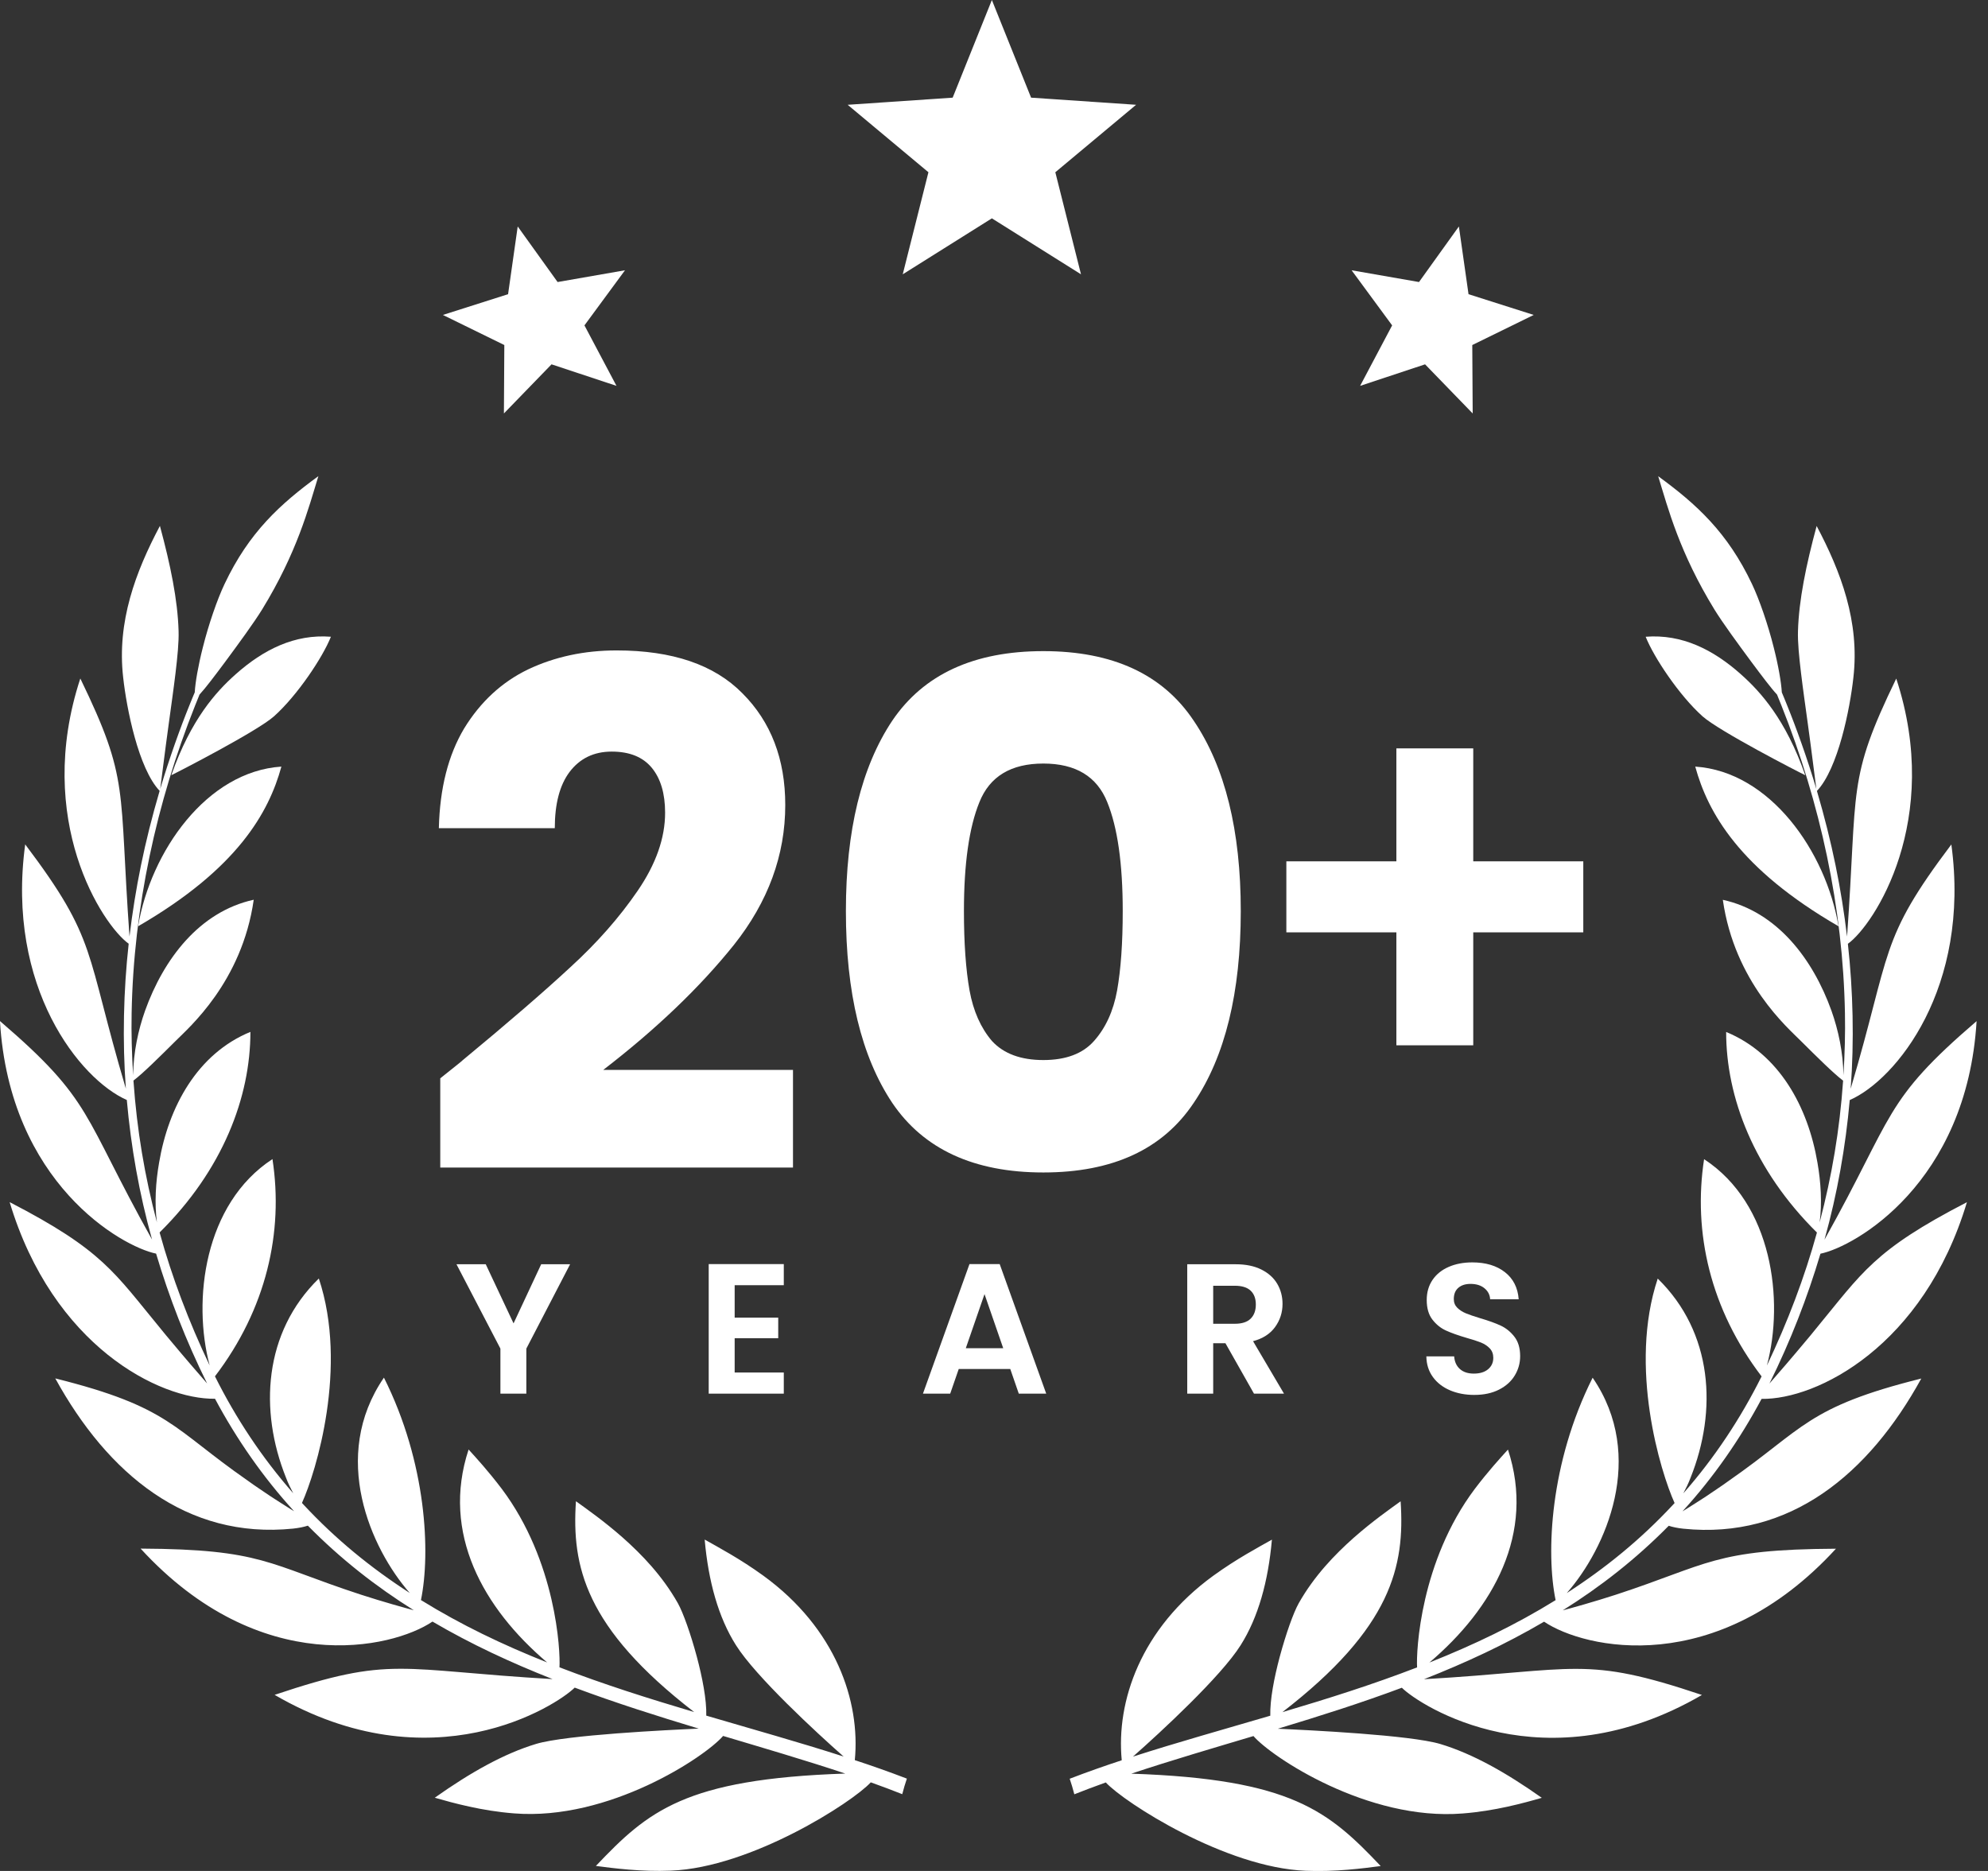 <svg width="170" height="160" viewBox="0 0 170 160" fill="none" xmlns="http://www.w3.org/2000/svg">
<rect x="0" y="0" width="170" height="160" fill="#333333" stroke="none"/>
<g clip-path="url(#clip0_476_2726)">
<path d="M65.271 134.745C63.266 133.293 61.408 132.312 60.259 131.66C60.576 135.242 61.432 138.318 62.932 140.689C64.612 143.364 69.82 148.174 72.141 150.216C68.24 148.963 64.572 147.946 60.396 146.717C60.43 145.354 60.062 143.461 59.589 141.683C59.064 139.729 58.42 137.916 57.967 137.104C56.641 134.755 54.87 132.927 53.261 131.499C51.644 130.075 50.172 129.048 49.251 128.381C48.88 133.914 50.002 139.19 59.362 146.412C55.451 145.25 51.666 144.058 47.842 142.585C47.93 141.17 47.555 133.515 42.909 127.324C41.774 125.827 40.736 124.688 40.071 123.959C37.712 131.122 41.331 137.537 46.788 142.17C42.98 140.653 39.431 138.958 35.997 136.834C36.827 132.806 36.486 125.094 32.831 117.812C28.209 124.556 31.7 132.419 35.04 136.229C31.7 134.07 28.714 131.639 25.939 128.657C25.9 128.615 25.862 128.571 25.822 128.529C27.035 125.857 29.777 116.871 27.264 109.335C22.541 113.945 22.154 120.623 24.455 126.363C24.638 126.852 24.859 127.288 25.07 127.691C25.071 127.693 25.073 127.696 25.074 127.699C22.406 124.665 20.161 121.269 18.382 117.701C22.767 111.951 24.263 105.387 23.299 99.123C17.444 102.948 16.447 111.208 17.928 116.77C16.15 113.037 14.699 109.215 13.648 105.398C19.056 100.055 21.417 93.811 21.413 88.245C16.869 90.11 14.41 94.666 13.606 99.418C13.31 101.095 13.205 102.899 13.417 104.529C12.377 100.574 11.709 96.664 11.412 92.408C12.246 91.775 13.652 90.377 15.04 88.998C16.107 87.919 20.693 83.998 21.697 76.943C17.045 77.967 13.991 82.017 12.406 86.432C11.818 88.091 11.409 89.993 11.385 91.948C11.271 90.13 11.222 88.351 11.256 86.628C11.423 77.617 13.371 68.653 16.682 60.34C16.831 59.953 16.962 59.639 17.063 59.396C17.571 58.849 18.377 57.779 19.253 56.603C20.416 55.03 21.703 53.271 22.409 52.13C25.407 47.239 26.378 43.48 27.226 40.718C23.964 43.101 21.295 45.52 19.204 49.94C18.583 51.244 17.839 53.39 17.344 55.371C16.948 56.925 16.699 58.368 16.654 59.208C16.547 59.464 16.401 59.803 16.233 60.23C15.424 62.216 14.468 64.881 13.7 67.471C13.808 66.707 14.08 64.42 14.436 61.852C14.628 60.435 14.845 58.933 15.011 57.547C15.175 56.161 15.302 54.897 15.271 53.953C15.194 51.312 14.583 48.333 13.675 44.974C11.602 48.888 9.984 53.16 10.533 57.935C10.821 60.576 11.841 65.731 13.651 67.632C12.351 72.047 11.558 76.039 11.074 80.086C10.15 67.245 11.105 66.77 6.868 58.023C2.894 70.127 8.752 79.088 11.004 80.705C10.561 84.694 10.457 89.01 10.763 93.1C7.247 81.247 8.382 80.468 2.155 72.21C0.495 84.46 6.866 92.324 10.844 94.068C11.199 98.065 11.897 102.041 13.002 106.006C6.99 95.261 8.017 94.201 -0.004 87.318C0.823 101.178 10.413 106.612 13.348 107.207C14.46 110.938 15.904 114.675 17.711 118.311C16.903 117.388 15.768 116.076 14.571 114.636C14.309 114.332 14.053 114.017 13.797 113.701C9.745 108.791 8.807 106.93 0.825 102.803C4.527 115.117 13.652 119.694 18.385 119.618C20.218 123.049 22.481 126.319 25.147 129.235C25.05 129.176 24.952 129.117 24.849 129.054C24.334 128.738 23.761 128.36 23.128 127.955C22.516 127.532 21.829 127.094 21.161 126.603C14.761 122.158 14.528 120.324 4.727 117.878C9.199 126.018 15.945 131.66 25.077 130.722C25.315 130.695 25.54 130.661 25.752 130.619C25.956 130.577 26.147 130.527 26.325 130.471C29.14 133.329 32.163 135.684 35.386 137.705C34.728 137.532 32.715 136.975 30.852 136.368C22.889 133.765 22.466 132.485 12.024 132.433C22.244 143.579 33.524 141.007 36.983 138.674C40.298 140.617 43.69 142.187 47.252 143.593C34.032 142.827 33.575 141.554 23.483 144.941C36.928 152.752 47.573 145.876 49.146 144.322C52.649 145.631 56.171 146.745 59.75 147.827C57.084 147.945 48.42 148.363 45.847 149.135C43.077 149.972 40.22 151.585 37.179 153.737C38.759 154.192 41.217 154.866 43.954 155.076C52.07 155.727 60.307 150.235 61.835 148.454C65.016 149.406 68.85 150.524 72.283 151.671C58.545 152.132 55.406 154.89 50.956 159.571C52.472 159.768 54.812 160.079 57.372 159.974C64.226 159.709 72.881 154.14 74.463 152.422C75.417 152.761 76.301 153.098 77.154 153.434C77.272 152.984 77.398 152.538 77.549 152.104C76.031 151.52 74.531 150.994 73.097 150.523C73.584 145.499 71.484 139.257 65.268 134.743V134.744L65.271 134.745Z" fill="white"/>
<path d="M11.809 79.214C20.308 74.292 22.983 69.489 24.063 65.558C17.662 65.981 12.889 72.823 11.809 79.214Z" fill="white"/>
<path d="M28.299 54.453C25.187 54.209 22.513 55.564 20.161 57.655C19.268 58.448 18.34 59.398 17.395 60.752C16.455 62.106 15.502 63.87 14.649 66.293C15.229 66.018 22.014 62.526 23.441 61.25C25.441 59.454 27.596 56.213 28.298 54.451L28.299 54.453Z" fill="white"/>
<path d="M168.196 102.81C160.215 106.937 159.276 108.798 155.224 113.707C154.968 114.024 154.713 114.339 154.451 114.643C153.253 116.082 152.119 117.395 151.31 118.318C153.116 114.681 154.562 110.944 155.672 107.214C158.607 106.619 168.198 101.184 169.025 87.325C161.004 94.208 162.03 95.269 156.018 106.013C157.123 102.048 157.821 98.07 158.177 94.075C162.154 92.331 168.525 84.467 166.866 72.217C160.638 80.474 161.773 81.255 158.257 93.107C158.565 89.017 158.461 84.701 158.018 80.712C160.268 79.095 166.127 70.134 162.154 58.03C157.916 66.778 158.871 67.252 157.947 80.093C157.464 76.045 156.669 72.054 155.371 67.639C157.182 65.737 158.202 60.583 158.489 57.941C159.037 53.165 157.42 48.895 155.347 44.981C154.44 48.338 153.828 51.319 153.751 53.96C153.72 54.904 153.846 56.168 154.011 57.553C154.177 58.939 154.393 60.441 154.587 61.858C154.943 64.427 155.215 66.714 155.323 67.477C154.555 64.888 153.599 62.223 152.79 60.237C152.623 59.809 152.476 59.47 152.369 59.214C152.324 58.375 152.075 56.932 151.679 55.377C151.184 53.397 150.44 51.251 149.819 49.947C147.728 45.525 145.06 43.106 141.797 40.725C142.645 43.489 143.616 47.247 146.614 52.137C147.319 53.278 148.606 55.036 149.77 56.61C150.646 57.785 151.452 58.856 151.96 59.403C152.06 59.646 152.191 59.96 152.341 60.347C155.652 68.66 157.6 77.624 157.767 86.635C157.801 88.358 157.753 90.137 157.638 91.955C157.613 90 157.203 88.099 156.615 86.439C155.03 82.023 151.977 77.972 147.324 76.95C148.329 84.004 152.915 87.926 153.981 89.004C155.369 90.384 156.777 91.782 157.61 92.415C157.313 96.67 156.644 100.58 155.604 104.536C155.817 102.906 155.711 101.1 155.416 99.425C154.611 94.672 152.153 90.117 147.609 88.252C147.604 93.817 149.966 100.062 155.372 105.405C154.322 109.222 152.871 113.044 151.094 116.776C152.575 111.215 151.578 102.955 145.722 99.13C144.76 105.395 146.254 111.958 150.639 117.707C148.86 121.276 146.617 124.672 143.948 127.706C143.949 127.703 143.95 127.7 143.952 127.697C144.163 127.295 144.384 126.859 144.566 126.37C146.867 120.631 146.481 113.952 141.758 109.342C139.244 116.878 141.987 125.863 143.199 128.536C143.16 128.578 143.122 128.62 143.083 128.664C140.309 131.645 137.323 134.077 133.981 136.236C137.323 132.426 140.813 124.563 136.191 117.819C132.536 125.101 132.195 132.813 133.025 136.841C129.59 138.965 126.041 140.658 122.233 142.177C127.689 137.544 131.308 131.129 128.95 123.966C128.285 124.695 127.247 125.834 126.112 127.33C121.467 133.52 121.091 141.176 121.18 142.592C117.356 144.066 113.571 145.259 109.66 146.419C119.019 139.197 120.142 133.921 119.771 128.388C118.849 129.055 117.378 130.081 115.761 131.506C114.152 132.935 112.381 134.762 111.055 137.112C110.602 137.922 109.959 139.735 109.433 141.69C108.959 143.468 108.592 145.361 108.626 146.724C104.45 147.953 100.782 148.97 96.882 150.223C99.203 148.181 104.411 143.371 106.091 140.696C107.591 138.325 108.449 135.249 108.765 131.667C107.616 132.319 105.758 133.299 103.754 134.752C97.537 139.268 95.438 145.509 95.924 150.533C94.491 151.004 92.99 151.531 91.473 152.114C91.623 152.548 91.751 152.994 91.869 153.444C92.722 153.108 93.606 152.77 94.56 152.431C96.144 154.15 104.799 159.718 111.651 159.984C114.211 160.088 116.551 159.779 118.067 159.58C113.617 154.9 110.478 152.142 96.74 151.68C100.173 150.534 104.007 149.416 107.188 148.464C108.716 150.244 116.953 155.737 125.069 155.085C127.806 154.876 130.264 154.202 131.844 153.746C128.801 151.596 125.946 149.983 123.174 149.146C120.602 148.374 111.938 147.956 109.271 147.838C112.851 146.755 116.373 145.641 119.876 144.332C121.448 145.886 132.095 152.762 145.538 144.95C135.447 141.564 134.99 142.835 121.769 143.603C125.33 142.197 128.723 140.627 132.039 138.683C135.498 141.017 146.779 143.589 156.998 132.443C146.555 132.496 146.132 133.775 138.17 136.378C136.306 136.984 134.294 137.543 133.635 137.714C136.859 135.693 139.883 133.337 142.699 130.481C142.876 130.539 143.066 130.588 143.271 130.629C143.483 130.672 143.708 130.706 143.946 130.731C153.077 131.671 159.822 126.029 164.296 117.889C154.496 120.333 154.262 122.169 147.862 126.615C147.194 127.105 146.506 127.543 145.895 127.966C145.261 128.371 144.689 128.75 144.173 129.065C144.07 129.128 143.971 129.187 143.874 129.246C146.542 126.33 148.804 123.06 150.637 119.629C155.369 119.706 164.494 115.128 168.196 102.816V102.814V102.81Z" fill="white"/>
<path d="M157.218 79.214C156.139 72.823 151.364 65.981 144.965 65.558C146.045 69.489 148.72 74.292 157.218 79.214Z" fill="white"/>
<path d="M148.863 57.656C146.513 55.565 143.838 54.209 140.726 54.454C141.427 56.216 143.583 59.456 145.582 61.253C147.011 62.528 153.794 66.02 154.374 66.296C153.523 63.873 152.569 62.108 151.628 60.755C150.683 59.4 149.756 58.451 148.863 57.658V57.656Z" fill="white"/>
<path d="M84.818 18.672L77.196 23.458L79.393 14.73L72.486 8.961L81.465 8.352L84.818 0L88.172 8.352L97.151 8.961L90.244 14.73L92.439 23.458L84.818 18.672Z" fill="white"/>
<path d="M47.163 31.157L43.091 35.358L43.126 29.507L37.873 26.933L43.447 25.159L44.271 19.367L47.682 24.119L53.445 23.113L49.978 27.826L52.717 32.998L47.163 31.157Z" fill="white"/>
<path d="M121.862 31.157L125.934 35.358L125.899 29.507L131.153 26.933L125.578 25.159L124.754 19.367L121.343 24.119L115.58 23.113L119.046 27.826L116.308 32.998L121.862 31.157Z" fill="white"/>
<path d="M48.751 108.117L45.009 115.329V119.182H42.791V115.329L39.035 108.117H41.538L43.916 113.173L46.278 108.117H48.751Z" fill="white"/>
<path d="M62.823 109.907V112.682H66.548V114.442H62.823V117.374H67.025V119.182H60.604V108.102H67.025V109.907H62.823Z" fill="white"/>
<path d="M86.391 117.073H81.985L81.255 119.182H78.924L82.903 108.102H85.487L89.466 119.182H87.12L86.391 117.073ZM85.789 115.298L84.189 110.67L82.588 115.298H85.791H85.789Z" fill="white"/>
<path d="M107.232 119.182L104.791 114.87H103.744V119.182H101.525V108.117H105.678C106.533 108.117 107.263 108.268 107.865 108.569C108.467 108.87 108.919 109.276 109.221 109.789C109.522 110.301 109.673 110.875 109.673 111.51C109.673 112.238 109.462 112.896 109.038 113.483C108.616 114.069 107.986 114.473 107.152 114.695L109.799 119.182H107.231H107.232ZM103.744 113.206H105.599C106.201 113.206 106.651 113.061 106.947 112.77C107.242 112.479 107.39 112.075 107.39 111.557C107.39 111.05 107.242 110.657 106.947 110.376C106.651 110.096 106.201 109.955 105.599 109.955H103.744V113.206Z" fill="white"/>
<path d="M126.076 119.291C125.305 119.291 124.61 119.159 123.991 118.895C123.373 118.63 122.884 118.25 122.526 117.753C122.166 117.256 121.982 116.67 121.972 115.993H124.35C124.382 116.447 124.543 116.807 124.834 117.07C125.125 117.335 125.523 117.467 126.031 117.467C126.548 117.467 126.956 117.343 127.252 117.094C127.547 116.845 127.696 116.52 127.696 116.12C127.696 115.792 127.596 115.522 127.395 115.311C127.194 115.1 126.944 114.934 126.643 114.812C126.342 114.691 125.927 114.556 125.398 114.408C124.679 114.197 124.095 113.987 123.645 113.782C123.197 113.577 122.811 113.265 122.488 112.847C122.166 112.429 122.004 111.872 122.004 111.175C122.004 110.519 122.167 109.948 122.495 109.463C122.823 108.976 123.283 108.604 123.875 108.345C124.467 108.086 125.143 107.957 125.904 107.957C127.045 107.957 127.973 108.234 128.686 108.789C129.399 109.343 129.793 110.118 129.868 111.111H127.426C127.405 110.73 127.243 110.416 126.942 110.169C126.641 109.92 126.242 109.796 125.745 109.796C125.312 109.796 124.966 109.907 124.707 110.13C124.448 110.352 124.319 110.674 124.319 111.096C124.319 111.391 124.418 111.637 124.613 111.833C124.809 112.028 125.052 112.187 125.342 112.308C125.633 112.429 126.042 112.57 126.569 112.729C127.288 112.94 127.875 113.151 128.329 113.363C128.783 113.574 129.174 113.892 129.502 114.314C129.83 114.736 129.993 115.291 129.993 115.978C129.993 116.57 129.839 117.118 129.533 117.626C129.226 118.134 128.778 118.537 128.185 118.838C127.593 119.139 126.891 119.29 126.077 119.29L126.076 119.291Z" fill="white"/>
<path d="M135.392 79.733H125.982V89.392H119.409V79.733H110V73.659H119.409V64H125.982V73.659H135.392V79.733Z" fill="white"/>
<path d="M37.648 92.215C39.01 91.134 39.631 90.633 39.511 90.713C43.436 87.468 46.521 84.805 48.764 82.722C51.047 80.639 52.97 78.456 54.532 76.172C56.094 73.889 56.875 71.666 56.875 69.503C56.875 67.861 56.495 66.579 55.734 65.657C54.973 64.736 53.831 64.275 52.309 64.275C50.787 64.275 49.585 64.856 48.704 66.018C47.862 67.14 47.442 68.742 47.442 70.825H37.528C37.608 67.42 38.329 64.576 39.691 62.293C41.093 60.009 42.916 58.327 45.159 57.245C47.442 56.164 49.965 55.623 52.729 55.623C57.496 55.623 61.081 56.845 63.485 59.288C65.928 61.732 67.15 64.916 67.15 68.842C67.15 73.128 65.688 77.114 62.764 80.799C59.84 84.444 56.114 88.009 51.588 91.494H67.811V99.846H37.648V92.215ZM72.335 77.915C72.335 71.025 73.656 65.597 76.3 61.632C78.984 57.666 83.29 55.683 89.219 55.683C95.147 55.683 99.433 57.666 102.077 61.632C104.761 65.597 106.102 71.025 106.102 77.915C106.102 84.885 104.761 90.353 102.077 94.318C99.433 98.284 95.147 100.267 89.219 100.267C83.29 100.267 78.984 98.284 76.3 94.318C73.656 90.353 72.335 84.885 72.335 77.915ZM96.008 77.915C96.008 73.869 95.567 70.765 94.686 68.602C93.805 66.398 91.982 65.297 89.219 65.297C86.454 65.297 84.632 66.398 83.751 68.602C82.87 70.765 82.429 73.869 82.429 77.915C82.429 80.639 82.589 82.902 82.909 84.704C83.23 86.467 83.871 87.909 84.832 89.031C85.834 90.112 87.296 90.653 89.219 90.653C91.141 90.653 92.583 90.112 93.545 89.031C94.546 87.909 95.207 86.467 95.527 84.704C95.848 82.902 96.008 80.639 96.008 77.915Z" fill="white"/>
</g>
<defs>
<clipPath id="clip0_476_2726">
<rect width="169.025" height="160" fill="white"/>
</clipPath>
</defs>
</svg>
